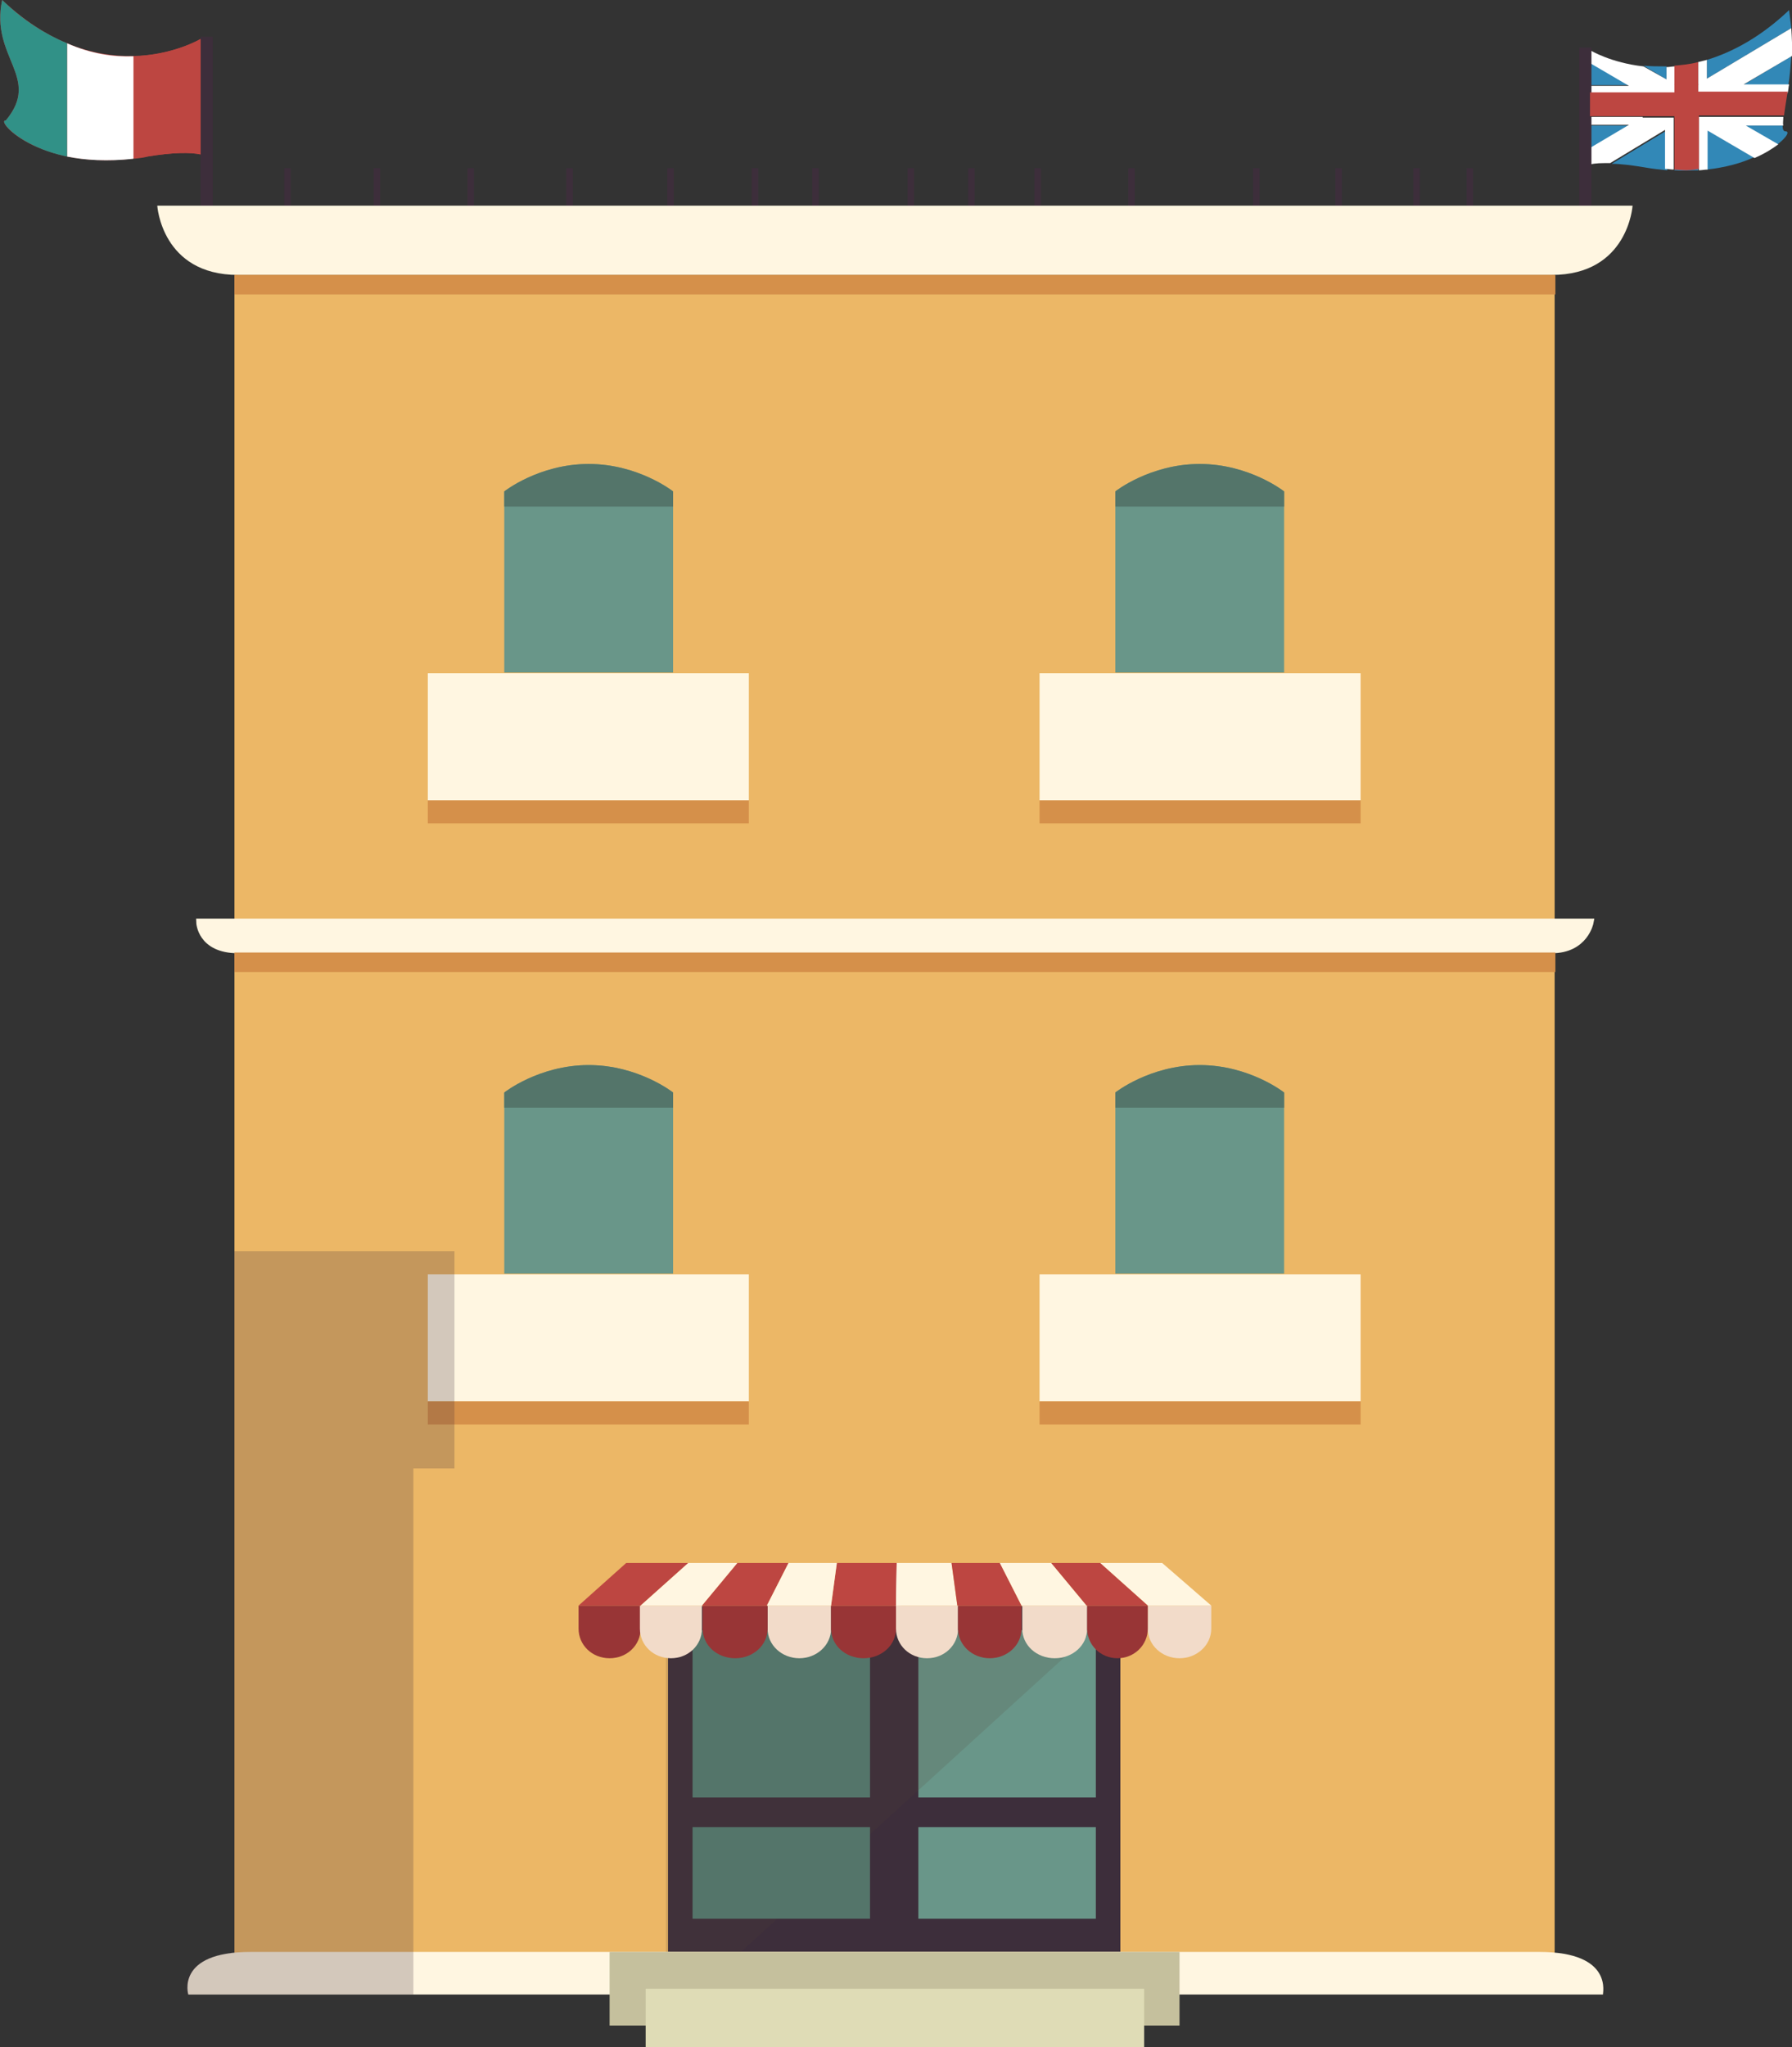 <?xml version="1.0" encoding="utf-8"?>
<!-- Generator: Adobe Illustrator 18.0.0, SVG Export Plug-In . SVG Version: 6.00 Build 0)  -->
<!DOCTYPE svg PUBLIC "-//W3C//DTD SVG 1.1//EN" "http://www.w3.org/Graphics/SVG/1.1/DTD/svg11.dtd">
<svg version="1.1" id="Layer_1" xmlns="http://www.w3.org/2000/svg" xmlns:xlink="http://www.w3.org/1999/xlink" x="0px" y="0px"
	 viewBox="0 0 248.4 283.7" enable-background="new 0 0 248.4 283.7" xml:space="preserve">
<rect x="0" y="0" width="248.4" height="283.7" fill="#333333" stroke="none"/>
<g>
	<g>
		<g>
			<rect x="27.8" y="5.1" fill="#3D2E3B" width="1.7" height="26.8"/>
			<path fill="#BD4641" d="M27.8,5.4c0,0-13.3,8-27.5-5.4c-1.7,8,5.5,10.7,0.5,16.7c-1.6-0.1,5,7.5,19.6,5c3.6-0.6,6.1-0.6,7.4-0.3
				C27.8,16.7,27.8,5.4,27.8,5.4z"/>
		</g>
		<g>
			<rect x="39.4" y="23.3" fill="#3D2E3B" width="0.9" height="7.5"/>
			<rect x="51.8" y="23.3" fill="#3D2E3B" width="0.9" height="7.5"/>
			<rect x="64.8" y="23.3" fill="#3D2E3B" width="0.9" height="7.5"/>
			<rect x="78.5" y="23.3" fill="#3D2E3B" width="0.9" height="7.5"/>
			<rect x="92.5" y="23.3" fill="#3D2E3B" width="0.9" height="7.5"/>
			<rect x="104.2" y="23.3" fill="#3D2E3B" width="0.9" height="7.5"/>
			<rect x="112.6" y="23.3" fill="#3D2E3B" width="0.9" height="7.5"/>
			<rect x="125.8" y="23.3" fill="#3D2E3B" width="0.9" height="7.5"/>
			<rect x="134.2" y="23.3" fill="#3D2E3B" width="0.9" height="7.5"/>
			<rect x="143.4" y="23.3" fill="#3D2E3B" width="0.9" height="7.5"/>
			<rect x="156.4" y="23.3" fill="#3D2E3B" width="0.9" height="7.5"/>
			<rect x="173.7" y="23.3" fill="#3D2E3B" width="0.9" height="7.5"/>
			<rect x="185.1" y="23.3" fill="#3D2E3B" width="0.9" height="7.5"/>
			<rect x="195.9" y="23.3" fill="#3D2E3B" width="0.9" height="7.5"/>
			<rect x="203.3" y="23.3" fill="#3D2E3B" width="0.9" height="7.5"/>
		</g>
		<g>
			<polygon fill="#3288B7" points="220.5,20.6 225.8,17.4 220.5,17.4 			"/>
			<path fill="#3288B7" d="M246.4,20c1.3-1,1.7-1.8,1.1-1.8c-0.3,0-0.4-0.3-0.4-0.8h-5.2L246.4,20z"/>
			<polygon fill="#3288B7" points="220.5,8.6 220.5,11.8 225.8,11.8 			"/>
			<path fill="#3288B7" d="M231,9.2c-1.1,0-2.2,0-3.2-0.1L231,11V9.2z"/>
			<path fill="#3288B7" d="M248.3,3.9c-0.1-0.8-0.2-1.7-0.3-2.5c-3.9,3.7-7.8,5.8-11.4,6.9v2.6L248.3,3.9z"/>
			<path fill="#3288B7" d="M241.6,11.8h6.3c0.2-1.2,0.3-2.6,0.4-4L241.6,11.8z"/>
			<g>
				<path fill="#3288B7" d="M231,18.1l-7.6,4.6c1.2,0,2.8,0.2,4.6,0.5c1.1,0.2,2.1,0.3,3.1,0.4v-0.7V18.1z"/>
				<path fill="#3288B7" d="M232.1,23v0.6c1.2,0.1,2.3,0,3.3,0V23H232.1z"/>
				<path fill="#3288B7" d="M236.6,22.9v0.6c2.6-0.3,4.8-0.9,6.5-1.7l-6.5-3.8V22.9z"/>
				<path fill="#FFFFFF" d="M231,12.9h1.2v-1.2v-0.1V9.2c-0.4,0-0.8,0.1-1.2,0.1V11l-3.2-1.8c-4.5-0.5-7.3-2.2-7.3-2.2v1.8l5.3,3.1
					h-5.3v1.2h7.3H231z"/>
				<path fill="#FFFFFF" d="M248.3,3.9l-11.7,7V8.3c-0.4,0.1-0.8,0.2-1.2,0.3v3v0.1v1.2h1.2h3.1h8.1c0.1-0.4,0.1-0.8,0.2-1.2h-6.3
					l6.8-4C248.4,6.5,248.4,5.2,248.3,3.9z"/>
				<g>
					<path fill="#FFFFFF" d="M227.7,16.2h-7.3v1.1h5.4l-5.4,3.2v2.3c0.7-0.2,1.6-0.2,2.8-0.2l7.6-4.6v4.7v0.7c0.4,0,0.8,0.1,1.2,0.1
						V23v-0.1v-5.4v-0.1v-1.1H231H227.7z"/>
					<path fill="#FFFFFF" d="M247.2,16.2H240h-3.3h-1.2v1.1v0v5.5V23v0.6c0.4,0,0.8-0.1,1.2-0.1v-0.6v-4.8l6.5,3.8
						c1.4-0.6,2.5-1.3,3.3-1.9l-4.5-2.6h5.2C247.1,17.1,247.2,16.7,247.2,16.2z"/>
				</g>
			</g>
			<path fill="#3D2E3B" d="M220.5,6.6h-1h-0.6v1.1v0v25.7h1.7v-8.6v-0.6v-1.3v-2.3v-3.2v-1.1v-3.3v-1.2V8.6V6.9V6.6z"/>
			<path fill="#BD4641" d="M235.4,12.9V8.6c-1.1,0.3-2.2,0.4-3.3,0.5v3.7h-11.7v3.3h11.7v7.4c0,0,1.2,0.1,1.7,0.1s1.7-0.2,1.7-0.2
				v-7.4h11.8c0.1-0.9,0.3-2,0.5-3.3H235.4z"/>
		</g>
		<polygon fill="#ECB766" points="128.9,38.1 124.2,38.1 32.5,38.1 32.5,273.5 124.2,273.5 128.9,273.5 215.5,273.5 215.5,38.1 		
			"/>
		<path fill="#FFF6E1" d="M21.8,28.5c0,0,0.6,9.6,11.2,9.6c10.3,0,87.4,0,91,0c0.1,0,0.1,0,0.1,0c3.6,0,80.7,0,91,0
			c10.6,0,11.2-9.6,11.2-9.6H21.8z"/>
		<path fill="#FFF6E1" stroke="#FFF6E1" stroke-miterlimit="10" d="M27.7,127.8c0,0,0.1,3.8,5.3,3.8c10.3,0,87.4,0,91,0
			c0.1,0,0.1,0,0.1,0c3.6,0,80.7,0,91,0c4.6,0,5.3-3.8,5.3-3.8H27.7z"/>
		<polygon fill="#3D2E3B" points="125.1,222.6 124.1,222.6 92.6,222.6 92.6,270.5 124.1,270.5 125.1,270.5 155.3,270.5 155.3,222.6 
					"/>
		<path fill="#FFF6E1" d="M213.4,270.5c-10.1,0-85.7,0-89.3,0c0,0-0.1,0-0.1,0c-3.6,0-79.2,0-89.3,0c-10.4,0-8.6,5.9-8.6,5.9h98h0.1
			h98C222.1,276.4,223.8,270.5,213.4,270.5z"/>
		<line fill="none" stroke="#FFFFFF" stroke-miterlimit="10" x1="124.5" y1="222.5" x2="124.2" y2="216.9"/>
		<rect x="127.3" y="225.9" fill="#699689" width="24.6" height="23.2"/>
		<rect x="127.3" y="253.2" fill="#699689" width="24.6" height="12.7"/>
		<linearGradient id="SVGID_1_" gradientUnits="userSpaceOnUse" x1="92.299" y1="246.577" x2="155.341" y2="246.577">
			<stop  offset="0" style="stop-color:#513D34"/>
			<stop  offset="1" style="stop-color:#523E35"/>
		</linearGradient>
		<polygon opacity="0.16" fill="url(#SVGID_1_)" points="102.7,270.5 92.3,270.5 92.3,222.6 155.3,222.6 		"/>
		<path fill="#699689" d="M69.9,176.5h23.4v-25.1c0,0-4.8-3.8-11.7-3.8c-6.9,0-11.7,3.8-11.7,3.8V176.5z"/>
		<path fill="#699689" d="M154.6,176.5H178v-25.1c0,0-4.8-3.8-11.7-3.8s-11.7,3.8-11.7,3.8V176.5z"/>
		<rect x="96" y="225.9" fill="#54756A" width="24.6" height="23.2"/>
		<rect x="96" y="253.2" fill="#54756A" width="24.6" height="12.7"/>
		<path fill="#983536" d="M88.8,222.5v3.2c0,2.3-1.9,4.1-4.3,4.1s-4.3-1.8-4.3-4.1h0v-3.2H88.8z"/>
		<path fill="#F2DBC9" d="M97.3,222.5v3.2c0,2.3-1.9,4.1-4.3,4.1s-4.3-1.8-4.3-4.1h0v-3.2H97.3z"/>
		<path fill="#F2DBC9" d="M115.2,222.5v3.2c0,2.3-2,4.1-4.4,4.1c-2.4,0-4.4-1.8-4.4-4.1h0v-3.2H115.2z"/>
		<path fill="#F2DBC9" d="M132.8,222.5v3.2c0,2.3-1.9,4.1-4.3,4.1s-4.3-1.8-4.3-4.1h0v-3.2H132.8z"/>
		<path fill="#F2DBC9" d="M150.7,222.5v3.2c0,2.3-2,4.1-4.5,4.1s-4.5-1.8-4.5-4.1h0v-3.2H150.7z"/>
		<path fill="#F2DBC9" d="M167.9,222.5v3.2c0,2.3-2,4.1-4.4,4.1c-2.4,0-4.4-1.8-4.4-4.1h0v-3.2H167.9z"/>
		<path fill="#983536" d="M106.4,222.5v3.2c0,2.3-2,4.1-4.5,4.1s-4.5-1.8-4.5-4.1h0v-3.2H106.4z"/>
		<path fill="#983536" d="M124.2,222.5v3.2c0,2.3-2,4.1-4.5,4.1s-4.5-1.8-4.5-4.1h0v-3.2H124.2z"/>
		<path fill="#983536" d="M141.6,222.5v3.2c0,2.3-2,4.1-4.4,4.1c-2.4,0-4.4-1.8-4.4-4.1h0v-3.2H141.6z"/>
		<path fill="#983536" d="M159.1,222.5v3.2c0,2.3-1.9,4.1-4.2,4.1c-2.3,0-4.2-1.8-4.2-4.1h0v-3.2H159.1z"/>
		<g>
			<polygon fill="#BD4641" points="102.2,216.6 97.3,222.5 106.3,222.5 109.3,216.6 			"/>
			<polygon fill="#BD4641" points="116,216.6 115.2,222.5 124.2,222.5 124.3,216.6 			"/>
			<polygon fill="#FFF6E1" points="109.3,216.6 106.3,222.5 115.2,222.5 116,216.6 			"/>
			<polygon fill="#BD4641" points="86.8,216.6 80.2,222.5 88.8,222.5 95.4,216.6 			"/>
			<polygon fill="#FFF6E1" points="95.4,216.6 88.8,222.5 97.3,222.5 102.2,216.6 			"/>
			<polygon fill="#FFF6E1" points="124.3,216.6 124.2,222.5 132.7,222.5 131.9,216.6 			"/>
			<polygon fill="#FFF6E1" points="167.9,222.5 161.1,216.6 152.5,216.6 159.1,222.5 			"/>
			<polygon fill="#BD4641" points="152.5,216.6 145.7,216.6 150.6,222.5 159.1,222.5 			"/>
			<polygon fill="#BD4641" points="131.9,216.6 132.7,222.5 141.6,222.5 138.6,216.6 			"/>
			<polygon fill="#FFF6E1" points="138.6,216.6 141.6,222.5 150.6,222.5 145.7,216.6 			"/>
		</g>
		<rect x="32.5" y="38.1" fill="#D5904A" width="183.1" height="2.7"/>
		<rect x="32.5" y="132" fill="#D5904A" width="183.1" height="2.7"/>
		<path fill="#699689" d="M69.9,93.2h23.4V68.1c0,0-4.8-3.8-11.7-3.8c-6.9,0-11.7,3.8-11.7,3.8V93.2z"/>
		<path fill="#699689" d="M154.6,93.2H178V68.1c0,0-4.8-3.8-11.7-3.8s-11.7,3.8-11.7,3.8V93.2z"/>
		<g>
			<rect x="59.3" y="176.6" fill="#FFF6E1" width="44.5" height="17.6"/>
			<rect x="144.1" y="176.6" fill="#FFF6E1" width="44.5" height="17.6"/>
			<rect x="144.1" y="194.2" fill="#D5904A" width="44.5" height="3.2"/>
			<rect x="59.3" y="194.2" fill="#D5904A" width="44.5" height="3.2"/>
			<rect x="144.1" y="110.9" fill="#D5904A" width="44.5" height="3.2"/>
			<rect x="59.3" y="110.9" fill="#D5904A" width="44.5" height="3.2"/>
			<rect x="59.3" y="93.3" fill="#FFF6E1" width="44.5" height="17.6"/>
			<rect x="144.1" y="93.3" fill="#FFF6E1" width="44.5" height="17.6"/>
		</g>
		<rect x="84.5" y="270.5" fill="#C5C09D" width="79" height="10.2"/>
		<rect x="89.5" y="275.6" fill="#DFDCB6" width="69.1" height="8.1"/>
		<path fill="#54756A" d="M69.9,70.2h23.4v-2.1c0,0-4.8-3.8-11.7-3.8c-6.9,0-11.7,3.8-11.7,3.8V70.2z"/>
		<path fill="#54756A" d="M154.6,70.2H178v-2.1c0,0-4.8-3.8-11.7-3.8s-11.7,3.8-11.7,3.8V70.2z"/>
		<path fill="#54756A" d="M154.6,153.5H178v-2.1c0,0-4.8-3.8-11.7-3.8s-11.7,3.8-11.7,3.8V153.5z"/>
		<path fill="#54756A" d="M69.9,153.5h23.4v-2.1c0,0-4.8-3.8-11.7-3.8c-6.9,0-11.7,3.8-11.7,3.8V153.5z"/>
		<path fill="#BD4641" d="M27.8,21.4v-16c0,0-3.7,2.2-9.2,2.4V22c0.6-0.1,1.2-0.1,1.8-0.3C24,21.1,26.4,21.1,27.8,21.4z"/>
		<path fill="#FFFFFF" d="M9.3,6v15.7c2.5,0.5,5.6,0.7,9.2,0.3V7.8C15.8,7.9,12.7,7.5,9.3,6z"/>
		<path fill="#319187" d="M0.3,0c-1.7,8,5.5,10.7,0.5,16.7c-1.1-0.1,1.8,3.6,8.5,5V6C6.4,4.8,3.3,2.9,0.3,0z"/>
		<polygon fill="#FFFFFF" points="218.8,7.7 218.8,7.7 218.8,7.7 		"/>
		<polygon fill="#BD4641" points="232.1,17.4 232.2,17.4 232.1,17.4 		"/>
		<polygon fill="#BD4641" points="235.4,11.8 235.4,11.6 235.2,11.8 		"/>
		<polygon fill="#BD4641" points="232.3,11.8 232.1,11.6 232.1,11.8 		"/>
		<polygon fill="#BD4641" points="235.4,17.4 235.4,17.4 235.4,17.4 		"/>
		<rect x="220" y="12.9" fill="#BD4641" width="0" height="3.3"/>
		<polygon fill="#BD4641" points="236.6,14.7 237,14.5 236.6,14.3 		"/>
		<polygon fill="#BD4641" points="231,14.3 230.6,14.5 231,14.8 		"/>
		<polygon fill="#BD4641" points="235.4,13.6 235.4,12.9 234.3,12.9 		"/>
		<polygon fill="#BD4641" points="233.3,12.9 232.1,12.9 232.1,13.6 		"/>
	</g>
	<path opacity="0.23" fill="#3D2E3B" d="M63,173.4H32.5l0,10l0,87.2c0,0-7.7,0.3-6.6,5.8c2.6,0,6.6,0,6.6,0h24.8v-72.9H63V173.4z"/>
</g>
</svg>
